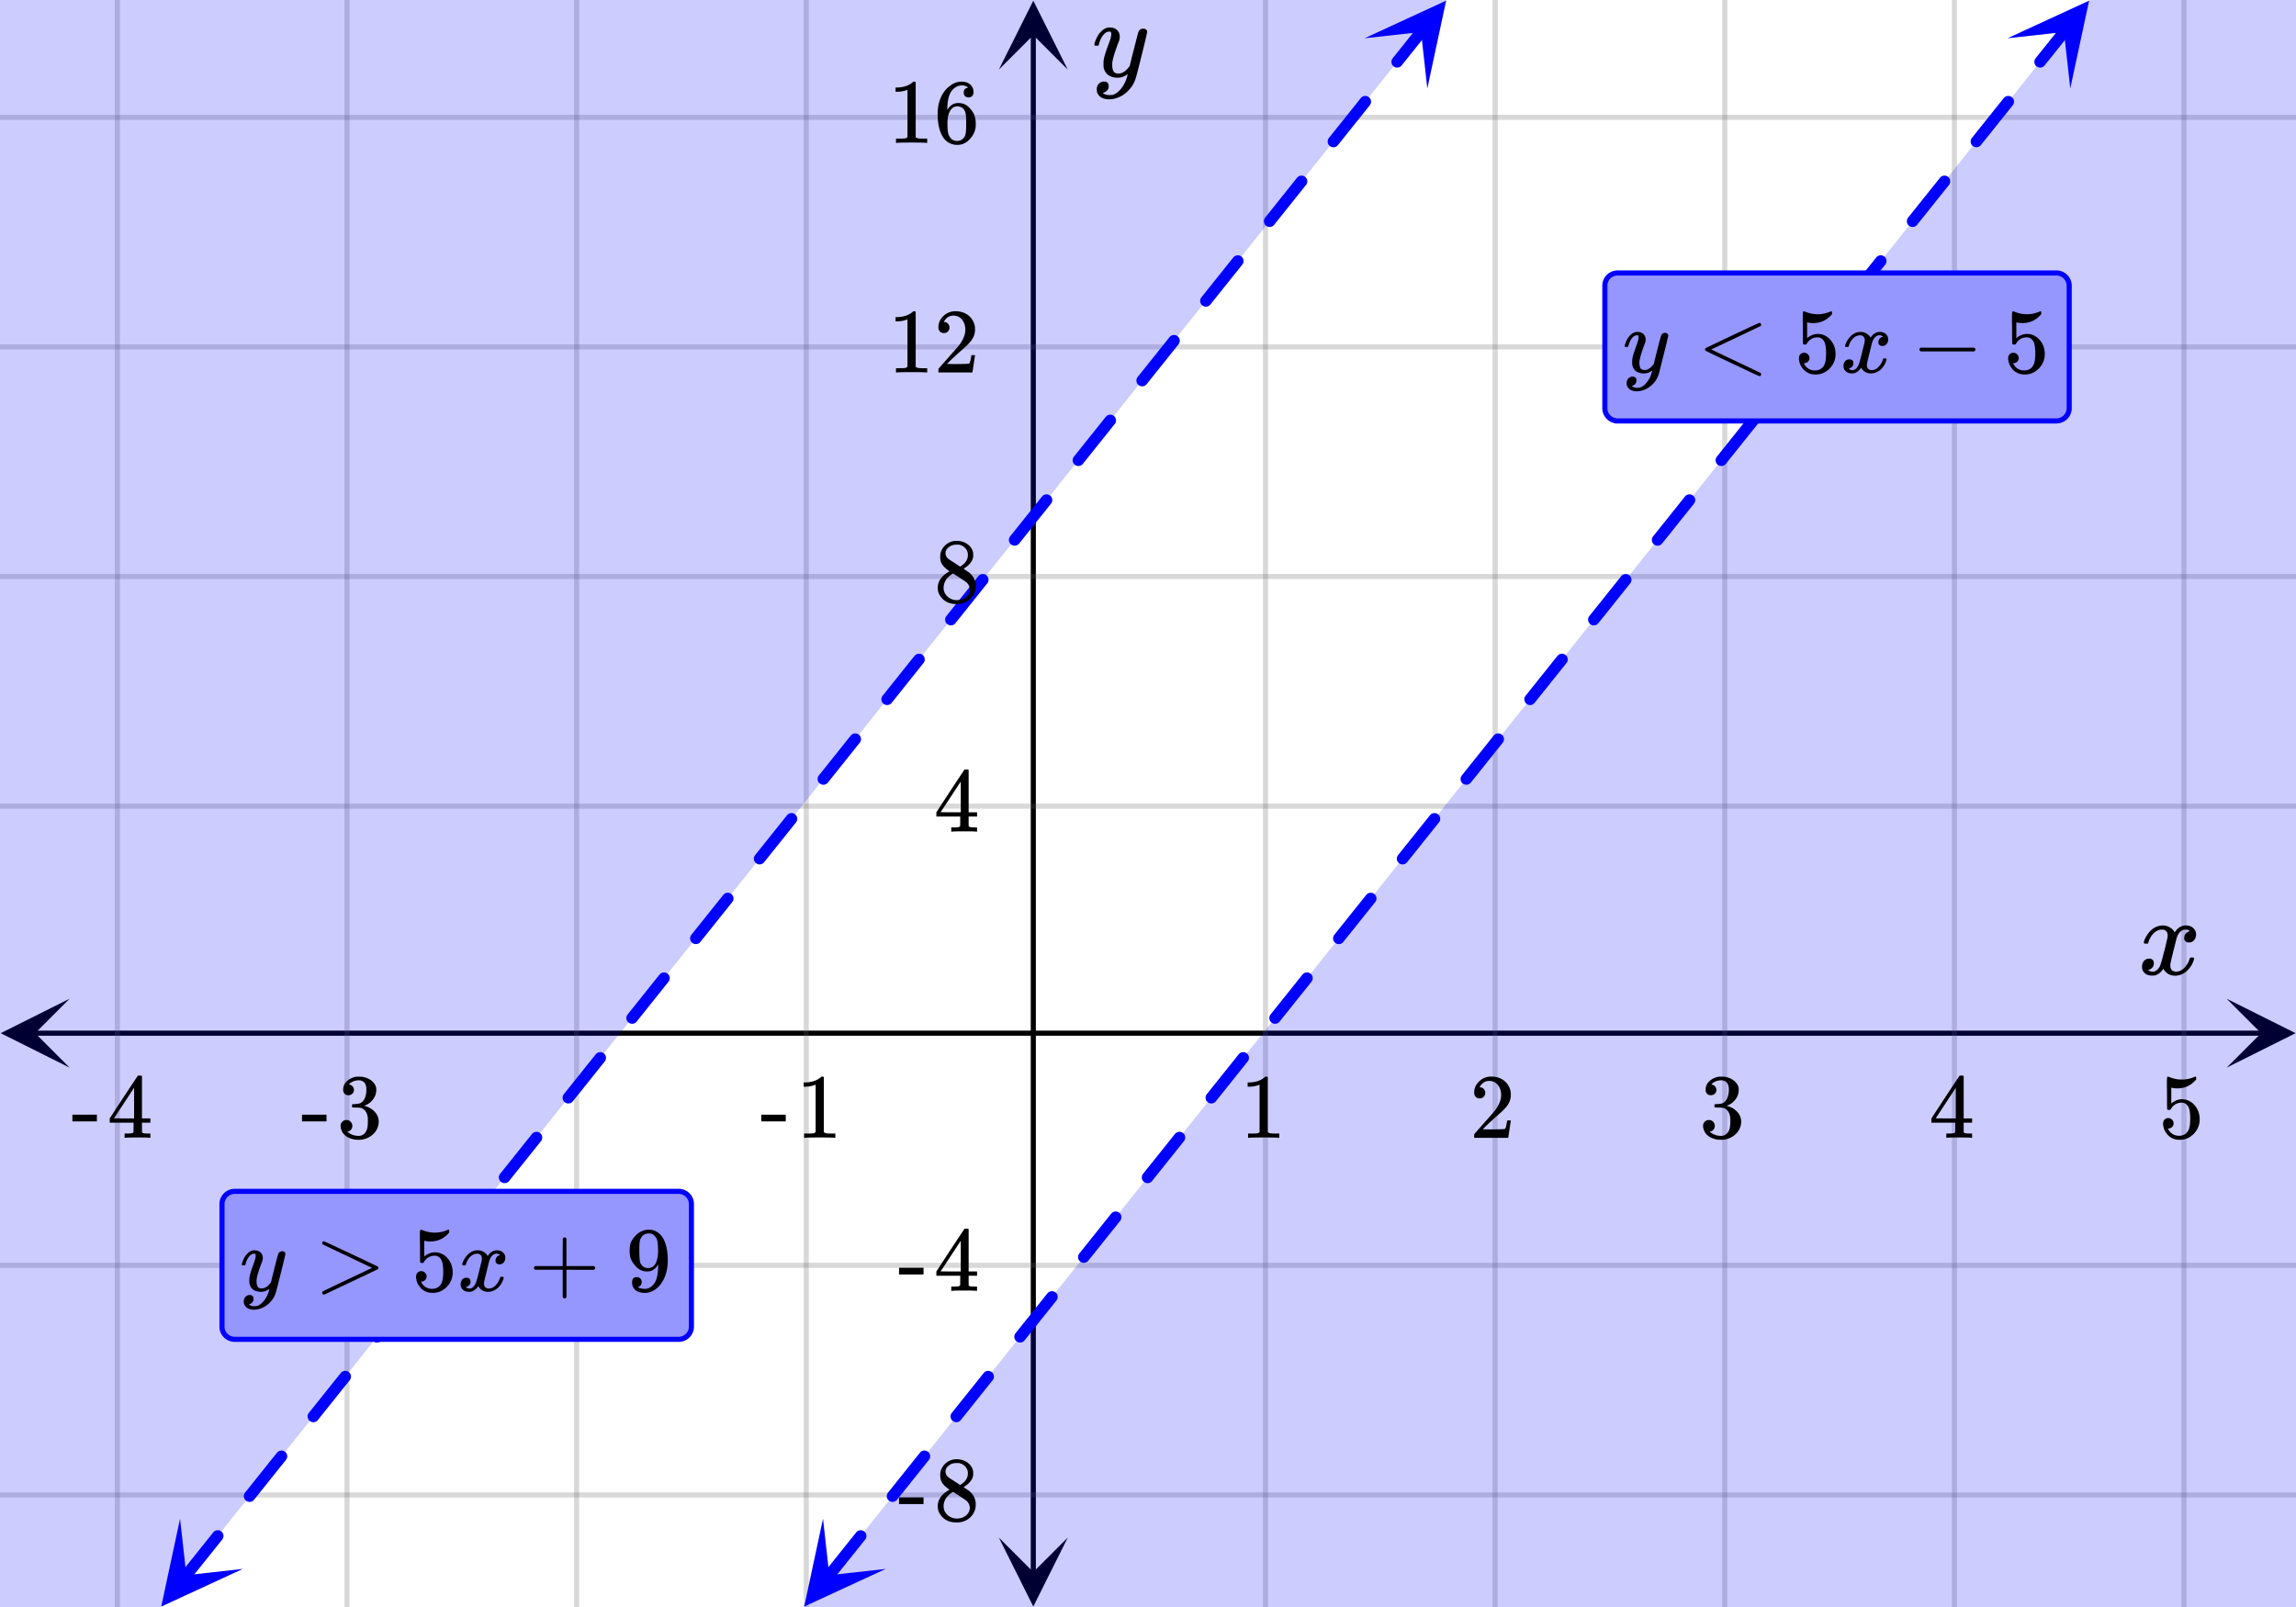 <svg xmlns="http://www.w3.org/2000/svg" xmlns:xlink="http://www.w3.org/1999/xlink" width="449.28" height="314.56" viewBox="0 0 336.96 235.92"><rect x="0" y="0" width="336.96" height="235.92" fill="#333333" stroke="none"/><defs><symbol overflow="visible" id="q"><path d="M.953-4.531c-.074-.063-.11-.125-.11-.188.04-.289.212-.664.516-1.125.508-.77 1.149-1.21 1.922-1.328.145-.02.258-.031.344-.031.375 0 .723.101 1.047.297.32.187.55.43.687.718a3.71 3.71 0 0 0 .266-.343c.406-.446.867-.672 1.39-.672.446 0 .805.133 1.079.39.281.25.422.56.422.922 0 .336-.102.618-.297.844a.916.916 0 0 1-.75.344c-.211 0-.383-.055-.516-.172a.636.636 0 0 1-.187-.469c0-.5.27-.843.812-1.031a.921.921 0 0 0-.172-.125c-.105-.063-.261-.094-.468-.094-.149 0-.25.012-.313.032-.418.18-.727.539-.922 1.078-.031.093-.187.703-.469 1.828-.28 1.125-.433 1.758-.453 1.89a2.74 2.74 0 0 0-.047.5c0 .262.07.47.22.625.155.149.359.22.609.22.457 0 .867-.192 1.234-.579.375-.383.625-.813.75-1.281.039-.114.078-.176.11-.188.03-.02.113-.031.25-.031.206 0 .312.047.312.14 0 .012-.012.07-.031.172-.188.68-.57 1.266-1.141 1.766-.512.399-1.047.594-1.61.594-.761 0-1.34-.336-1.734-1.016-.312.492-.715.813-1.203.969-.105.02-.246.031-.422.031C1.441.156.992-.062.734-.5a1.316 1.316 0 0 1-.156-.656c0-.32.094-.598.281-.828a.95.95 0 0 1 .75-.344c.47 0 .704.23.704.687 0 .399-.188.688-.563.875l-.094.047-.078.031a.123.123 0 0 1-.047.016l-.047.016c0 .031.082.086.25.156.125.055.266.078.422.078.383 0 .723-.242 1.016-.734.113-.196.32-.907.625-2.125.07-.25.144-.524.219-.828.07-.301.125-.536.156-.704.039-.164.066-.265.078-.296.063-.29.094-.5.094-.625 0-.27-.074-.477-.219-.625-.137-.157-.328-.235-.578-.235-.492 0-.918.188-1.281.563a3.171 3.171 0 0 0-.75 1.297c-.024.105-.047.168-.079.187-.023.012-.109.016-.265.016zm0 0"/></symbol><symbol overflow="visible" id="x"><path d="M7.531-7.031c.157 0 .285.043.39.125a.41.41 0 0 1 .173.343c0 .137-.266 1.278-.797 3.422-.531 2.137-.84 3.305-.922 3.516a4.073 4.073 0 0 1-.844 1.469 4.38 4.38 0 0 1-1.343 1.078c-.586.281-1.133.422-1.641.422-.824 0-1.387-.262-1.688-.781-.105-.157-.156-.376-.156-.657 0-.367.102-.652.313-.86.226-.21.468-.312.718-.312.477 0 .72.227.72.688 0 .394-.196.687-.579.875-.023.008-.047.02-.078.031-.031.02-.059.035-.078.047-.024.008-.043.016-.063.016l-.047.03c.032.063.145.13.344.204.176.063.352.094.531.094h.125c.188 0 .329-.012.422-.031.414-.118.805-.391 1.172-.829.375-.437.66-.96.86-1.562.113-.363.171-.578.171-.64 0-.009-.011-.005-.03.015a.546.546 0 0 0-.095.062c-.406.29-.855.438-1.343.438-.555 0-1.012-.133-1.375-.39-.356-.259-.586-.634-.688-1.126a4.332 4.332 0 0 1-.016-.5c0-.258.008-.46.032-.61.07-.456.32-1.253.75-2.39.238-.644.36-1.093.36-1.343A.756.756 0 0 0 2.78-6.5c-.031-.063-.094-.094-.187-.094h-.078c-.25 0-.493.117-.72.344-.355.355-.62.875-.796 1.563 0 .011-.008.03-.016.062a.22.22 0 0 1-.03.063l-.032.015C.91-4.535.89-4.53.859-4.53H.437c-.062-.063-.093-.11-.093-.14 0-.04.015-.118.047-.235.226-.758.57-1.352 1.03-1.782.364-.343.75-.515 1.157-.515.457 0 .82.125 1.094.375.27.25.406.594.406 1.031-.023.211-.039.324-.047.344 0 .074-.086.308-.25.703-.449 1.21-.715 2.094-.797 2.656a3.234 3.234 0 0 0-.015.375c0 .418.062.735.187.953.133.22.375.329.719.329.25 0 .484-.063.703-.188.227-.133.399-.266.516-.39.113-.126.258-.298.437-.516 0-.008.024-.117.078-.328.051-.22.13-.536.235-.954.101-.425.207-.832.312-1.218.407-1.625.63-2.477.672-2.563a.735.735 0 0 1 .703-.437zm0 0"/></symbol><symbol overflow="visible" id="r"><path d="M5.61 0c-.157-.031-.872-.047-2.141-.047C2.207-.047 1.5-.03 1.344 0h-.157v-.625h.344c.52 0 .86-.008 1.016-.031.07-.008.18-.067.328-.172v-6.969c-.023 0-.059.016-.11.047a4.134 4.134 0 0 1-1.39.25h-.25v-.625h.25c.758-.02 1.39-.188 1.89-.5a2.46 2.46 0 0 0 .422-.313c.008-.03.063-.046.157-.046a.36.36 0 0 1 .234.078v8.078c.133.137.43.203.89.203h.798V0zm0 0"/></symbol><symbol overflow="visible" id="s"><path d="M1.484-5.781c-.25 0-.449-.078-.593-.235a.872.872 0 0 1-.22-.609c0-.645.243-1.195.735-1.656a2.46 2.46 0 0 1 1.766-.703c.77 0 1.41.21 1.922.625.508.418.82.964.937 1.64.008.168.016.32.016.453 0 .524-.156 1.012-.469 1.47-.25.374-.758.89-1.516 1.546-.324.281-.777.695-1.359 1.234l-.781.766 1.016.016c1.414 0 2.164-.024 2.25-.079.039-.007.085-.101.14-.28.031-.095.094-.4.188-.923v-.03h.53v.03l-.374 2.47V0h-5v-.25c0-.188.008-.29.031-.313.008-.007.383-.437 1.125-1.28.977-1.095 1.61-1.813 1.89-2.157.602-.82.907-1.57.907-2.25 0-.594-.156-1.086-.469-1.484-.312-.407-.746-.61-1.297-.61-.523 0-.945.235-1.265.703-.024.032-.047.079-.078.141a.274.274 0 0 0-.047.078c0 .012.02.016.062.016a.68.68 0 0 1 .547.25.801.801 0 0 1 .219.562c0 .23-.078.422-.235.578a.76.76 0 0 1-.578.235zm0 0"/></symbol><symbol overflow="visible" id="t"><path d="M1.719-6.25c-.25 0-.446-.07-.578-.219a.863.863 0 0 1-.204-.593c0-.508.196-.938.594-1.282a2.566 2.566 0 0 1 1.407-.625h.203c.312 0 .507.008.593.016.301.043.602.137.907.281.593.305.968.727 1.125 1.266.02.093.03.218.03.375 0 .523-.167.996-.5 1.422-.323.418-.73.714-1.218.89-.055.024-.055.04 0 .047.008 0 .05.012.125.031.55.157 1.016.446 1.39.86.376.418.563.89.563 1.422 0 .367-.086.718-.25 1.062-.218.461-.574.84-1.062 1.14-.492.302-1.04.454-1.64.454-.595 0-1.122-.125-1.579-.375-.46-.25-.766-.586-.922-1.016a1.45 1.45 0 0 1-.14-.656c0-.25.082-.453.25-.61a.831.831 0 0 1 .609-.25c.25 0 .453.087.61.25.163.169.25.372.25.61 0 .21-.063.39-.188.547a.768.768 0 0 1-.469.281l-.094.031c.489.407 1.047.61 1.672.61.5 0 .875-.239 1.125-.719.156-.29.234-.742.234-1.36v-.265c0-.852-.292-1.426-.875-1.719-.124-.05-.398-.082-.812-.093l-.563-.016-.046-.031c-.024-.02-.032-.086-.032-.204 0-.113.008-.18.032-.203.03-.03.054-.046.078-.046.25 0 .508-.02.781-.063.395-.05.695-.27.906-.656.207-.395.313-.867.313-1.422 0-.582-.157-.973-.469-1.172a1.131 1.131 0 0 0-.64-.188c-.45 0-.844.122-1.188.36l-.125.094a.671.671 0 0 0-.094.109l-.047.047a.88.88 0 0 0 .094.031c.176.024.328.11.453.266.125.148.188.32.188.515a.715.715 0 0 1-.235.547.76.76 0 0 1-.562.219zm0 0"/></symbol><symbol overflow="visible" id="u"><path d="M6.234 0c-.125-.031-.71-.047-1.75-.047-1.074 0-1.671.016-1.796.047h-.126v-.625h.422c.383-.008.618-.031.704-.063a.286.286 0 0 0 .171-.14c.008-.008.016-.25.016-.719v-.672h-3.5v-.625l2.031-3.11A431.58 431.58 0 0 1 4.5-9.108c.02-.008.113-.016.281-.016h.25l.078.078v6.203h1.235v.625H5.109V-.89a.25.25 0 0 0 .079.157c.07.062.328.101.765.109h.39V0zm-2.28-2.844v-4.5L1-2.859l1.469.015zm0 0"/></symbol><symbol overflow="visible" id="v"><path d="M1.438-2.89a.72.72 0 0 1 .546.234.72.72 0 0 1 .235.547c0 .21-.078.386-.235.53a.73.73 0 0 1-.515.22h-.094l.047.062c.133.293.336.531.61.719.28.187.609.281.984.281.644 0 1.101-.27 1.375-.812.175-.332.265-.907.265-1.72 0-.925-.125-1.55-.375-1.874-.23-.3-.515-.453-.86-.453-.698 0-1.23.308-1.593.922a.312.312 0 0 1-.094.125.761.761 0 0 1-.203.015c-.148 0-.23-.031-.25-.093-.023-.032-.031-.817-.031-2.36 0-.258-.008-.57-.016-.937v-.72c0-.5.032-.75.094-.75a.047.047 0 0 1 .047-.03l.25.078a4.646 4.646 0 0 0 3.625-.016.402.402 0 0 1 .172-.062c.07 0 .11.086.11.25v.171C4.8-7.686 3.878-7.25 2.765-7.25c-.282 0-.532-.023-.75-.078l-.141-.031v2.312c.508-.406 1.035-.61 1.578-.61.164 0 .348.024.547.063.602.157 1.094.5 1.469 1.032.383.523.578 1.14.578 1.859 0 .812-.29 1.515-.86 2.11-.562.593-1.261.89-2.093.89C2.52.297 2.035.14 1.64-.172a1.618 1.618 0 0 1-.438-.453C.93-.945.758-1.348.687-1.828c0-.02-.007-.055-.015-.11v-.14c0-.25.07-.445.219-.594a.745.745 0 0 1 .546-.219zm0 0"/></symbol><symbol overflow="visible" id="w"><path d="M.14-2.406v-.985h3.594v.985zm0 0"/></symbol><symbol overflow="visible" id="y"><path d="M2.313-4.516c-.438-.289-.778-.593-1.016-.906-.242-.312-.36-.723-.36-1.234 0-.383.07-.707.22-.969.195-.406.488-.734.874-.984.383-.25.82-.375 1.313-.375.613 0 1.144.164 1.594.484.445.324.722.734.828 1.234.007.055.015.164.015.329 0 .199-.008.328-.015.39-.137.594-.547 1.11-1.235 1.547l-.156.11c.5.343.758.523.781.53.664.544 1 1.215 1 2.016 0 .73-.265 1.356-.797 1.875-.53.508-1.199.766-2 .766C2.254.297 1.441-.11.922-.922c-.23-.32-.344-.71-.344-1.172 0-.976.578-1.785 1.735-2.422zM5-6.922c0-.383-.125-.71-.375-.984a1.69 1.69 0 0 0-.922-.516h-.437c-.48 0-.883.164-1.204.485-.23.21-.343.453-.343.734 0 .387.164.695.5.922.039.043.328.23.86.562l.78.516c.008-.008.067-.047.172-.11a2.95 2.95 0 0 0 .25-.187C4.758-5.883 5-6.36 5-6.922zM1.437-2.109c0 .523.192.96.579 1.312a2.01 2.01 0 0 0 1.359.516c.363 0 .695-.07 1-.219.3-.156.531-.36.688-.61.144-.226.218-.472.218-.734 0-.383-.156-.726-.468-1.031-.075-.07-.45-.328-1.125-.766l-.407-.265C3.133-4 3.02-4.07 2.937-4.125l-.109-.063-.156.079c-.563.367-.938.812-1.125 1.343-.074.243-.11.461-.11.657zm0 0"/></symbol><symbol overflow="visible" id="z"><path d="M5.031-8.11c-.199-.195-.48-.304-.843-.328-.625 0-1.153.274-1.579.813-.418.586-.625 1.492-.625 2.719L2-4.86l.11-.172c.363-.54.859-.813 1.484-.813.414 0 .781.09 1.094.266a2.6 2.6 0 0 1 .64.547c.219.242.395.492.531.75.196.449.297.933.297 1.453v.234c0 .211-.027.403-.078.578-.105.532-.383 1.032-.828 1.5-.387.407-.82.66-1.297.766a2.688 2.688 0 0 1-.547.047c-.168 0-.32-.016-.453-.047-.668-.125-1.2-.484-1.594-1.078C.83-1.66.563-2.79.563-4.218c0-.97.171-1.817.515-2.548.344-.726.82-1.296 1.438-1.703a2.62 2.62 0 0 1 1.562-.515c.531 0 .953.14 1.266.421.32.282.484.665.484 1.141 0 .23-.07.414-.203.547-.125.137-.297.203-.516.203-.218 0-.398-.062-.53-.187-.126-.125-.188-.301-.188-.532 0-.406.21-.644.64-.718zm-.593 3.235a1.18 1.18 0 0 0-.97-.484c-.335 0-.605.105-.812.312C2.22-4.597 2-3.883 2-2.907c0 .794.05 1.345.156 1.657.094.273.242.5.453.688.22.187.477.28.782.28.457 0 .804-.171 1.046-.515.133-.187.22-.41.25-.672.04-.258.063-.64.063-1.14v-.422c0-.508-.023-.895-.063-1.156a1.566 1.566 0 0 0-.25-.688zm0 0"/></symbol><symbol overflow="visible" id="B"><path d="M9.36.25a.358.358 0 0 1-.063.188c-.043.07-.094.109-.156.109-.063 0-.758-.313-2.079-.938L3.156-2.234 1.22-3.172c-.063-.039-.094-.11-.094-.203 0-.094.035-.164.11-.219C6.378-6.05 9.014-7.28 9.14-7.28c.062 0 .113.039.156.11.039.062.062.12.062.171a.233.233 0 0 1-.093.188C6.703-5.582 4.289-4.438 2.03-3.376L9.266.063c.062.05.093.113.093.187zm0 0"/></symbol><symbol overflow="visible" id="D"><path d="M1.328-3.094c-.137-.07-.203-.164-.203-.281 0-.113.066-.203.203-.266h7.828c.133.075.203.168.203.282 0 .105-.07.195-.203.265zm0 0"/></symbol><symbol overflow="visible" id="E"><path d="M1.156-6.86a.31.31 0 0 1-.031-.156c0-.062.02-.117.063-.171.039-.063.085-.094.14-.094.063 0 .754.312 2.078.937 1.32.617 2.63 1.23 3.922 1.844l1.938.922a.273.273 0 0 1 .093.219c0 .086-.03.148-.093.187-.024.024-1.336.649-3.938 1.875L1.438.547h-.079C1.203.523 1.125.43 1.125.266a.33.33 0 0 1 .031-.141c.04-.055 1.352-.688 3.938-1.906l3.343-1.594a297 297 0 0 1-3.343-1.594c-2.586-1.218-3.899-1.847-3.938-1.89zm0 0"/></symbol><symbol overflow="visible" id="F"><path d="M.938-3.094C.813-3.164.75-3.258.75-3.375c0-.113.063-.203.188-.266h4.03v-2.015l.016-2.032c.094-.113.18-.171.266-.171.113 0 .203.07.266.203v4.015H9.53c.133.075.203.168.203.282 0 .105-.07.195-.203.265H5.516V.922c-.063.125-.157.187-.282.187-.117 0-.203-.062-.265-.187v-4.016zm0 0"/></symbol><symbol overflow="visible" id="G"><path d="M2.328-1.297a.76.76 0 0 1-.14.469.597.597 0 0 1-.36.234l-.062.016c0 .012.03.039.093.078a.289.289 0 0 0 .157.063c.195.093.453.14.765.14.164 0 .281-.008.344-.031.438-.102.8-.379 1.094-.828.351-.508.531-1.383.531-2.625v-.094l-.078.11c-.367.617-.883.921-1.547.921-.719 0-1.328-.312-1.828-.937a3.351 3.351 0 0 1-.563-.938c-.117-.3-.171-.687-.171-1.156 0-.52.066-.945.203-1.281.144-.332.39-.672.734-1.016a2.658 2.658 0 0 1 1.672-.797l.031-.015h.078c.008 0 .035.007.078.015h.11c.187 0 .316.012.39.031.727.157 1.297.622 1.704 1.391.394.781.593 1.797.593 3.047 0 1.262-.273 2.324-.812 3.188a3.582 3.582 0 0 1-1.14 1.187c-.45.281-.915.422-1.391.422-.575 0-1.032-.133-1.376-.39C1.095-.364.922-.75.922-1.25c0-.508.234-.766.703-.766.207 0 .375.07.5.204a.676.676 0 0 1 .203.515zm1.36-7.11a4.146 4.146 0 0 0-.376-.015c-.335 0-.624.121-.874.36a1.5 1.5 0 0 0-.376.718c-.054.274-.078.735-.078 1.39 0 .618.02 1.106.063 1.47.039.336.172.609.39.828.227.21.516.312.86.312h.047c.488-.039.844-.289 1.062-.75.219-.468.328-1.035.328-1.703 0-.695-.039-1.203-.109-1.516A1.36 1.36 0 0 0 4.297-8a1.248 1.248 0 0 0-.61-.406zm0 0"/></symbol><symbol overflow="visible" id="A"><path d="M6.234-5.813c.125 0 .227.04.313.11.094.062.14.152.14.266 0 .117-.226 1.058-.671 2.828C5.578-.836 5.328.133 5.266.312a3.459 3.459 0 0 1-.688 1.22 3.641 3.641 0 0 1-1.11.874c-.491.239-.945.36-1.359.36-.687 0-1.152-.22-1.39-.657-.094-.125-.14-.304-.14-.53 0-.306.085-.544.265-.72.187-.168.379-.25.578-.25.394 0 .594.188.594.563 0 .332-.157.578-.47.734a.298.298 0 0 1-.062.032.295.295 0 0 0-.078.03c-.011.009-.023.016-.031.016L1.328 2c.031.05.129.11.297.172.133.05.273.078.422.078h.11c.155 0 .273-.012.359-.031.332-.094.648-.324.953-.688A3.69 3.69 0 0 0 4.188.25c.093-.3.14-.477.14-.531 0-.008-.012-.004-.031.015a.358.358 0 0 1-.078.047c-.336.239-.703.36-1.11.36-.46 0-.84-.106-1.14-.313-.293-.219-.48-.531-.563-.937a2.932 2.932 0 0 1-.015-.407c0-.218.007-.382.03-.5.063-.394.266-1.054.61-1.984.196-.531.297-.898.297-1.11a.838.838 0 0 0-.031-.265c-.024-.05-.074-.078-.156-.078h-.063c-.21 0-.406.094-.594.281-.293.293-.511.727-.656 1.297 0 .012-.008.027-.015.047a.188.188 0 0 1-.032.047l-.015.015c-.012.012-.028.016-.047.016h-.36C.305-3.8.281-3.836.281-3.86a.97.97 0 0 1 .047-.203c.188-.625.469-1.113.844-1.468.3-.282.617-.422.953-.422.383 0 .688.105.906.312.227.2.344.485.344.86-.023.168-.04.261-.047.281 0 .055-.07.246-.203.578-.367 1-.586 1.735-.656 2.203a1.857 1.857 0 0 0-.016.297c0 .344.05.61.156.797.114.18.313.266.594.266.207 0 .406-.051.594-.157a1.84 1.84 0 0 0 .422-.328c.093-.101.21-.242.36-.422a32.833 32.833 0 0 1 .25-1.063c.093-.35.175-.687.25-1 .343-1.35.534-2.062.577-2.124a.592.592 0 0 1 .578-.36zm0 0"/></symbol><symbol overflow="visible" id="C"><path d="M.781-3.75C.727-3.8.703-3.848.703-3.89c.031-.25.172-.563.422-.938.414-.633.941-1.004 1.578-1.11.133-.007.235-.015.297-.015.313 0 .598.086.86.25.269.156.46.355.578.594.113-.157.187-.25.218-.282.332-.375.711-.562 1.14-.562.364 0 .661.105.891.312.227.211.344.465.344.766 0 .281-.078.516-.234.703a.776.776 0 0 1-.625.281.64.64 0 0 1-.422-.14.521.521 0 0 1-.156-.39c0-.415.222-.696.672-.845a.58.58 0 0 0-.141-.093.705.705 0 0 0-.39-.094.91.91 0 0 0-.266.031c-.336.149-.586.445-.75.89-.032.075-.164.579-.39 1.516-.231.93-.356 1.45-.376 1.563a1.827 1.827 0 0 0-.047.406c0 .211.063.383.188.516.125.125.289.187.5.187.383 0 .726-.16 1.031-.484.3-.32.508-.676.625-1.063.02-.082.04-.129.063-.14.03-.02.109-.031.234-.031.164 0 .25.039.25.109 0 .012-.012.058-.031.14-.149.563-.461 1.055-.938 1.47-.43.323-.875.484-1.344.484-.625 0-1.101-.282-1.421-.844-.262.406-.594.68-1 .812-.086.02-.2.032-.344.032-.524 0-.89-.188-1.11-.563a.953.953 0 0 1-.14-.531c0-.27.078-.5.234-.688a.798.798 0 0 1 .625-.28c.395 0 .594.187.594.562 0 .336-.164.574-.484.718a.359.359 0 0 1-.063.047l-.078.031c-.012.012-.024.016-.031.016h-.032c0 .031.063.074.188.125a.817.817 0 0 0 .36.078c.32 0 .597-.203.827-.61.102-.163.282-.75.532-1.75.05-.206.109-.437.171-.687.063-.257.11-.457.141-.593.031-.133.05-.211.063-.235a2.86 2.86 0 0 0 .078-.531.678.678 0 0 0-.188-.5.613.613 0 0 0-.484-.203c-.406 0-.762.156-1.063.469a2.562 2.562 0 0 0-.609 1.078c-.012.074-.031.12-.063.14a.752.752 0 0 1-.218.016zm0 0"/></symbol><clipPath id="a"><path d="M0 0h336.96v235.898H0zm0 0"/></clipPath><clipPath id="b"><path d="M.102 146.594H11V157H.102zm0 0"/></clipPath><clipPath id="c"><path d="M326.79 146.594h10.17V157h-10.17zm0 0"/></clipPath><clipPath id="d"><path d="M16 0h305v235.898H16zm0 0"/></clipPath><clipPath id="e"><path d="M146.594 225H157v10.8h-10.406zm0 0"/></clipPath><clipPath id="f"><path d="M146.594 0H157v10.21h-10.406zm0 0"/></clipPath><clipPath id="g"><path d="M0 16h336.96v204H0zm0 0"/></clipPath><clipPath id="h"><path d="M118 222h12v13.898h-12zm0 0"/></clipPath><clipPath id="i"><path d="M113.418 232.125l16.578-20.723 20.723 16.578-16.578 20.723zm0 0"/></clipPath><clipPath id="j"><path d="M294 0h13v13h-13zm0 0"/></clipPath><clipPath id="k"><path d="M294.621 5.617l16.582-20.722 20.723 16.578-16.578 20.722zm0 0"/></clipPath><clipPath id="l"><path d="M23 222h13v13.898H23zm0 0"/></clipPath><clipPath id="m"><path d="M19.059 232.125l16.578-20.723 20.722 16.578-16.578 20.723zm0 0"/></clipPath><clipPath id="n"><path d="M200 0h13v13h-13zm0 0"/></clipPath><clipPath id="o"><path d="M200.262 5.617l16.578-20.722 20.726 16.578-16.582 20.722zm0 0"/></clipPath><clipPath id="p"><path d="M0 0h336.96v235.898H0zm0 0"/></clipPath></defs><g clip-path="url(#a)" fill="#fff"><path d="M0 0h337v235.898H0zm0 0"/><path d="M0 0h337v235.898H0zm0 0"/></g><path d="M5.055 151.648h326.89" fill="none" stroke="#000" stroke-width=".749"/><g clip-path="url(#b)"><path d="M10.21 146.594L.103 151.648l10.109 5.055-5.055-5.055zm0 0"/></g><g clip-path="url(#c)"><path d="M326.79 146.594l10.108 5.054-10.109 5.055 5.055-5.055zm0 0"/></g><g clip-path="url(#d)"><path d="M185.723 0v235.898M219.426 0v235.898M253.125 0v235.898M286.825 0v235.898M320.522 0v235.898M118.324 0v235.898M84.625 0v235.898M50.925 0v235.898M17.224 0v235.898" fill="none" stroke-linecap="round" stroke-linejoin="round" stroke="#666" stroke-opacity=".251" stroke-width=".749"/></g><path d="M151.648 230.844V5.054" fill="none" stroke="#000" stroke-width=".749"/><g clip-path="url(#e)"><path d="M146.594 225.688l5.054 10.113 5.055-10.113-5.055 5.054zm0 0"/></g><g clip-path="url(#f)"><path d="M146.594 10.21L151.648.103l5.055 10.109-5.055-5.055zm0 0"/></g><g clip-path="url(#g)"><path d="M0 118.324h337M0 84.625h337M0 50.925h337M0 17.224h337M0 185.723h337M0 219.426h337" fill="none" stroke-linecap="round" stroke-linejoin="round" stroke="#666" stroke-opacity=".251" stroke-width=".749"/></g><path d="M120.977 230.77l1.218-1.524 1.215-1.52 1.219-1.523 1.027-1.281a.807.807 0 0 1 .563-.313.816.816 0 0 1 .62.18c.18.145.286.332.31.566a.787.787 0 0 1-.18.618l-1.024 1.285-1.218 1.52-1.22 1.523-1.214 1.52a.816.816 0 0 1-.566.312.818.818 0 0 1-.618-.18.816.816 0 0 1-.312-.566.802.802 0 0 1 .18-.617zm9.355-11.696l.383-.476 1.215-1.524 1.218-1.52 1.215-1.523.649-.804a.807.807 0 0 1 .562-.313.811.811 0 0 1 .621.18c.18.144.285.332.313.566a.818.818 0 0 1-.18.617l-.648.809-1.215 1.52-1.219 1.523-1.219 1.52-.379.476a.808.808 0 0 1-.566.313.818.818 0 0 1-.617-.18.816.816 0 0 1-.313-.567.818.818 0 0 1 .18-.617zm9.356-11.695l.761-.953 1.219-1.52 1.215-1.523 1.219-1.52.265-.332a.802.802 0 0 1 .567-.312.802.802 0 0 1 .617.18.807.807 0 0 1 .312.562.827.827 0 0 1-.18.621l-1.484 1.856-1.215 1.519-1.218 1.523-.762.95a.807.807 0 0 1-.563.312.832.832 0 0 1-.62-.18.819.819 0 0 1-.31-.566.8.8 0 0 1 .177-.617zm9.359-11.7l1.14-1.425 1.22-1.52 1.214-1.523 1.102-1.379a.819.819 0 0 1 .566-.309.816.816 0 0 1 .621.18c.18.145.285.332.309.563a.811.811 0 0 1-.18.62l-1.101 1.38-1.22 1.52-1.214 1.523-1.14 1.425a.839.839 0 0 1-.567.313.832.832 0 0 1-.621-.18.819.819 0 0 1-.309-.566.816.816 0 0 1 .18-.621zm9.355-11.695l.305-.379 1.219-1.523 1.215-1.52 1.218-1.523.723-.902a.803.803 0 0 1 .563-.309.8.8 0 0 1 .62.18c.18.144.286.332.31.562a.8.8 0 0 1-.18.621l-.72.903-1.218 1.52-1.219 1.523-1.215 1.52-.304.382a.811.811 0 0 1-.567.309.8.8 0 0 1-.617-.176.824.824 0 0 1-.312-.567.816.816 0 0 1 .18-.62zm9.356-11.695l.687-.855 1.215-1.52 1.219-1.523 1.215-1.52.344-.43a.803.803 0 0 1 .566-.308.787.787 0 0 1 .617.18.807.807 0 0 1 .313.562.832.832 0 0 1-.18.621l-.344.426-1.215 1.523-1.218 1.52-1.215 1.52-.688.859a.803.803 0 0 1-.562.308.792.792 0 0 1-.621-.18.807.807 0 0 1-.313-.562.832.832 0 0 1 .18-.62zm9.36-11.695l1.062-1.332 1.218-1.52 1.22-1.523 1.175-1.473a.83.83 0 0 1 .566-.312.818.818 0 0 1 .618.18.824.824 0 0 1 .312.566.816.816 0 0 1-.18.62l-1.18 1.473-1.214 1.52-1.219 1.523-1.066 1.332a.803.803 0 0 1-.563.309.8.8 0 0 1-.62-.18.803.803 0 0 1-.31-.562.8.8 0 0 1 .18-.621zm9.355-11.696l.226-.285 1.219-1.523 1.219-1.52 1.215-1.523.796-.996a.839.839 0 0 1 .567-.313.832.832 0 0 1 .62.18c.18.148.286.336.31.566a.8.8 0 0 1-.18.621l-.797.997-1.219 1.52-1.215 1.523-1.218 1.52-.227.288a.819.819 0 0 1-.566.309.802.802 0 0 1-.618-.18.794.794 0 0 1-.312-.562.811.811 0 0 1 .18-.622zm9.355-11.695l1.828-2.285 1.215-1.52 1.219-1.52.418-.523a.807.807 0 0 1 .562-.312.827.827 0 0 1 .621.18.83.83 0 0 1 .313.566.818.818 0 0 1-.18.617l-.418.524-1.219 1.52-1.214 1.523-1.22 1.52-.608.76a.794.794 0 0 1-.567.313.802.802 0 0 1-.617-.18.807.807 0 0 1-.313-.562.822.822 0 0 1 .18-.62zm9.356-11.695l.992-1.238 1.215-1.52 1.218-1.523 1.22-1.52.034-.047a.808.808 0 0 1 .567-.312.818.818 0 0 1 .617.18.816.816 0 0 1 .312.566.818.818 0 0 1-.18.617l-.038.047-1.215 1.523-1.219 1.52-1.215 1.523-.992 1.235a.807.807 0 0 1-.563.312.811.811 0 0 1-.62-.18.822.822 0 0 1-.313-.566.818.818 0 0 1 .18-.617zm9.359-11.695l.152-.192 1.215-1.523 1.219-1.52 1.219-1.523.87-1.09a.824.824 0 0 1 .567-.313.818.818 0 0 1 .617.18c.184.145.29.332.313.566a.802.802 0 0 1-.18.618l-.875 1.093-1.215 1.52-1.218 1.523-1.215 1.52-.153.191a.824.824 0 0 1-.566.313.832.832 0 0 1-.621-.18.803.803 0 0 1-.309-.566.787.787 0 0 1 .18-.618zm9.355-11.696l.536-.668 1.214-1.523 1.22-1.52 1.214-1.523.496-.613a.807.807 0 0 1 .563-.313.816.816 0 0 1 .62.18c.18.144.286.332.31.566a.787.787 0 0 1-.18.617l-.493.618-1.214 1.519-1.22 1.523-1.218 1.52-.531.668a.816.816 0 0 1-.567.312.818.818 0 0 1-.617-.18.816.816 0 0 1-.312-.566.802.802 0 0 1 .18-.617zm9.356-11.695l.914-1.145 1.219-1.52 1.215-1.523 1.218-1.52.114-.14a.794.794 0 0 1 .562-.312.807.807 0 0 1 .621.18.807.807 0 0 1 .313.562.822.822 0 0 1-.18.621l-.113.14-1.219 1.524-1.215 1.52-1.219 1.523-.914 1.14a.808.808 0 0 1-.566.313.818.818 0 0 1-.617-.18.816.816 0 0 1-.313-.566.818.818 0 0 1 .18-.617zm9.36-11.7l.073-.093 1.22-1.524 1.218-1.52 1.215-1.522.95-1.188a.811.811 0 0 1 .565-.309.802.802 0 0 1 .618.18.807.807 0 0 1 .312.563.811.811 0 0 1-.18.62l-.949 1.188-1.219 1.52-1.214 1.523-1.22 1.52-.077.097a.822.822 0 0 1-.563.313.832.832 0 0 1-.62-.18.819.819 0 0 1-.31-.566.8.8 0 0 1 .18-.621zm9.355-11.695l.457-.57 1.219-1.523 1.214-1.52 1.22-1.523.566-.711a.819.819 0 0 1 .566-.309.8.8 0 0 1 .621.18c.18.144.285.332.309.562a.816.816 0 0 1-.18.621l-.566.711-1.22 1.52-1.218 1.523-1.215 1.52-.457.574a.819.819 0 0 1-.566.309.813.813 0 0 1-.621-.176.819.819 0 0 1-.309-.567.816.816 0 0 1 .18-.62zm9.355-11.695l.84-1.047 1.215-1.52 1.219-1.523 1.214-1.52.192-.238a.803.803 0 0 1 .562-.308.796.796 0 0 1 .622.18c.18.144.285.331.308.562a.813.813 0 0 1-.176.621l-.191.234-1.215 1.524-1.219 1.52-1.215 1.523-.84 1.047a.803.803 0 0 1-.566.308.787.787 0 0 1-.617-.18.807.807 0 0 1-.312-.562.832.832 0 0 1 .18-.621zm9.36-11.695v-.004l1.214-1.52 1.22-1.52 1.218-1.523 1.023-1.28a.803.803 0 0 1 .567-.31.8.8 0 0 1 .617.176.824.824 0 0 1 .312.567.832.832 0 0 1-.18.62l-1.027 1.282-1.214 1.52-1.22 1.523-1.218 1.52v.003a.811.811 0 0 1-.566.309.802.802 0 0 1-.618-.18.808.808 0 0 1-.312-.566.805.805 0 0 1 .184-.617zm9.355-11.696l.379-.476 1.219-1.524 1.218-1.52 1.215-1.523.645-.804a.83.83 0 0 1 .566-.313.818.818 0 0 1 .617.18.824.824 0 0 1 .313.566.816.816 0 0 1-.18.621l-.644.805-1.219 1.52-1.215 1.523-1.219 1.52-.382.48a.803.803 0 0 1-.563.309.816.816 0 0 1-.621-.18.803.803 0 0 1-.309-.563.796.796 0 0 1 .18-.62zm9.356-11.695l.761-.953 1.219-1.52 1.215-1.523 1.219-1.52.265-.332a.807.807 0 0 1 .563-.312.832.832 0 0 1 .62.18c.18.144.286.336.31.566a.787.787 0 0 1-.18.617l-.262.332-1.219 1.524-1.215 1.52-1.218 1.519-.762.953a.802.802 0 0 1-.566.312.802.802 0 0 1-.618-.18.807.807 0 0 1-.312-.562.811.811 0 0 1 .18-.62zm9.355-11.695l1.145-1.43 1.214-1.52 1.22-1.523a.803.803 0 0 1 .566-.308.787.787 0 0 1 .617.18.807.807 0 0 1 .312.562.832.832 0 0 1-.18.62l-1.218 1.52-1.215 1.524-1.145 1.426a.808.808 0 0 1-.566.312.802.802 0 0 1-.617-.18.808.808 0 0 1-.313-.566.818.818 0 0 1 .18-.617zm0 0" fill="#00f"/><g clip-path="url(#h)"><g clip-path="url(#i)"><path d="M120.785 222.914l-2.762 12.895 11.973-5.528-8.289.922zm0 0" fill="#00f"/></g></g><g clip-path="url(#j)"><g clip-path="url(#k)"><path d="M294.621 5.617L306.598.094l-2.766 12.894-.918-8.289zm0 0" fill="#00f"/></g></g><path d="M26.617 230.77l1.215-1.524 1.219-1.52 1.219-1.523 1.023-1.281a.824.824 0 0 1 .566-.313.816.816 0 0 1 .621.18c.18.145.286.332.31.566a.802.802 0 0 1-.18.618l-1.028 1.285-1.215 1.52-1.219 1.523-1.214 1.52a.824.824 0 0 1-.567.312.832.832 0 0 1-.62-.18.811.811 0 0 1-.31-.566.802.802 0 0 1 .18-.617zm9.356-11.696l.379-.476 1.218-1.524 1.22-1.52 1.214-1.523.648-.804a.807.807 0 0 1 .563-.313.816.816 0 0 1 .62.18c.18.144.286.332.31.566a.8.8 0 0 1-.176.617l-.649.809-1.218 1.52-1.215 1.523-1.219 1.52-.379.476a.816.816 0 0 1-.566.313.818.818 0 0 1-.618-.18.816.816 0 0 1-.312-.567.818.818 0 0 1 .18-.617zm9.355-11.695l.762-.953 1.219-1.52 1.214-1.523 1.22-1.52.265-.332a.794.794 0 0 1 .566-.312.802.802 0 0 1 .617.18.807.807 0 0 1 .313.562.827.827 0 0 1-.18.621l-1.484 1.856-1.215 1.519-1.219 1.523-.761.95a.807.807 0 0 1-.563.312.827.827 0 0 1-.621-.18.824.824 0 0 1-.313-.566.818.818 0 0 1 .18-.617zm9.36-11.7l1.14-1.425 1.215-1.52 1.219-1.523 1.101-1.379a.811.811 0 0 1 .567-.309.802.802 0 0 1 .617.18.807.807 0 0 1 .312.563.811.811 0 0 1-.18.62l-1.1 1.38-1.22 1.52-1.214 1.523L56 196.734a.822.822 0 0 1-.563.313.832.832 0 0 1-.62-.18.819.819 0 0 1-.31-.566.8.8 0 0 1 .18-.621zm9.355-11.695l.305-.379 1.215-1.523 1.218-1.52L68 179.04l.719-.902a.819.819 0 0 1 .566-.309.8.8 0 0 1 .621.18c.18.144.285.332.309.562a.8.8 0 0 1-.18.621l-.722.903-1.215 1.52-1.22 1.523-1.214 1.52-.305.382a.819.819 0 0 1-.566.309.8.8 0 0 1-.617-.176.81.81 0 0 1-.313-.567.816.816 0 0 1 .18-.62zm9.355-11.695l.688-.855 1.215-1.52 1.219-1.523 1.214-1.52.344-.43a.803.803 0 0 1 .563-.308.796.796 0 0 1 .62.18c.18.144.286.332.313.562a.832.832 0 0 1-.18.621l-.343.426-1.215 1.523-2.438 3.04-.683.859a.803.803 0 0 1-.567.308.787.787 0 0 1-.617-.18.807.807 0 0 1-.312-.562.832.832 0 0 1 .18-.62zm9.356-11.695l1.066-1.332 1.22-1.52 1.214-1.523 1.18-1.473a.822.822 0 0 1 .566-.312.818.818 0 0 1 .617.18.824.824 0 0 1 .313.566.832.832 0 0 1-.18.62l-1.18 1.473-1.215 1.52-1.218 1.523-1.067 1.332a.803.803 0 0 1-.562.309.796.796 0 0 1-.621-.18.822.822 0 0 1-.313-.562.832.832 0 0 1 .18-.621zm9.36-11.696l.226-.285 1.219-1.523 1.214-1.52 2.016-2.52a.839.839 0 0 1 1.184-.132.81.81 0 0 1 .312.566.816.816 0 0 1-.18.621l-.796.997-1.22 1.52-1.214 1.523-1.219 1.52-.226.288a.819.819 0 0 1-.567.309.816.816 0 0 1-.62-.18.803.803 0 0 1-.31-.562.796.796 0 0 1 .18-.622zm9.355-11.695l1.828-2.285 1.215-1.52 1.218-1.52.418-.523a.807.807 0 0 1 .563-.312.832.832 0 0 1 .621.18c.18.144.285.336.309.566a.787.787 0 0 1-.18.617l-.414.524-1.219 1.52-1.219 1.523-1.214 1.52-.61.76a.802.802 0 0 1-.566.313.802.802 0 0 1-.617-.18.807.807 0 0 1-.313-.562.807.807 0 0 1 .18-.62zm9.355-11.695l.992-1.238 1.215-1.52 1.219-1.523 1.215-1.52.039-.047a.807.807 0 0 1 .562-.312.822.822 0 0 1 .621.18.816.816 0 0 1 .313.566.818.818 0 0 1-.18.617l-.039.047-1.215 1.523-1.218 1.52-1.22 1.523-.987 1.235a.808.808 0 0 1-.567.312.802.802 0 0 1-.617-.18.808.808 0 0 1-.312-.566.818.818 0 0 1 .18-.617zm9.36-11.695l.152-.192 1.215-1.523 1.219-1.52 1.214-1.523.875-1.09a.816.816 0 0 1 .567-.313.818.818 0 0 1 .617.18.808.808 0 0 1 .312.566.802.802 0 0 1-.18.618l-.874 1.093-1.215 1.52-1.219 1.523-1.215 1.52-.156.191a.807.807 0 0 1-.562.313.832.832 0 0 1-.621-.18.803.803 0 0 1-.31-.566.787.787 0 0 1 .18-.618zm9.355-11.696l.531-.668 1.22-1.523 1.218-1.52 1.215-1.523.492-.613a.824.824 0 0 1 .566-.313.816.816 0 0 1 .621.18c.18.144.286.332.309.566a.802.802 0 0 1-.18.617l-.492.618-1.219 1.519-1.215 1.523-1.218 1.52-.532.668a.824.824 0 0 1-.566.312.832.832 0 0 1-.621-.18.811.811 0 0 1-.309-.566.802.802 0 0 1 .18-.617zm9.356-11.695l.914-1.145 1.218-1.52 1.215-1.523 1.219-1.52.113-.14a.794.794 0 0 1 .563-.312.811.811 0 0 1 .62.18c.18.144.286.331.31.562a.804.804 0 0 1-.176.621l-.114.14-1.218 1.524-1.215 1.52-1.219 1.523-.914 1.14a.808.808 0 0 1-.566.313.818.818 0 0 1-.618-.18.816.816 0 0 1-.312-.566.818.818 0 0 1 .18-.617zm9.355-11.7l.078-.093 1.219-1.524 1.215-1.52 1.218-1.522.95-1.188a.803.803 0 0 1 .566-.309.802.802 0 0 1 .617.18.807.807 0 0 1 .313.563.827.827 0 0 1-.18.62l-.95 1.188-1.218 1.52-1.215 1.523-1.218 1.52-.079.097a.822.822 0 0 1-.562.313.827.827 0 0 1-.621-.18.839.839 0 0 1-.313-.566.832.832 0 0 1 .18-.621zm9.36-11.695l.456-.57 1.215-1.523 1.219-1.52 1.219-1.523.566-.711a.811.811 0 0 1 .567-.309.787.787 0 0 1 .617.18.807.807 0 0 1 .312.562.816.816 0 0 1-.18.621l-.57.711-1.215 1.52-1.218 1.523-1.215 1.52-.461.574a.803.803 0 0 1-.563.309.813.813 0 0 1-.62-.176.819.819 0 0 1-.31-.567.8.8 0 0 1 .18-.62zm9.355-11.695l.84-1.047 1.215-1.52 1.218-1.523 1.215-1.52.192-.238a.803.803 0 0 1 .562-.308.8.8 0 0 1 .621.18c.18.144.285.331.309.562a.8.8 0 0 1-.18.621l-.187.234-1.215 1.524-1.22 1.52-1.218 1.523-.836 1.047a.811.811 0 0 1-.566.308.787.787 0 0 1-.617-.18.807.807 0 0 1-.313-.562.816.816 0 0 1 .18-.621zm9.355-11.695h.004l1.215-1.524 1.219-1.52 1.215-1.523L181 37.79a.803.803 0 0 1 .563-.31.809.809 0 0 1 .62.176c.18.149.286.336.313.567a.832.832 0 0 1-.18.62l-1.027 1.282-1.215 1.52-1.219 1.523-1.214 1.52-.004.003a.803.803 0 0 1-.563.309.796.796 0 0 1-.62-.18.807.807 0 0 1-.313-.562.832.832 0 0 1 .18-.621zm9.356-11.696l.383-.476 1.218-1.524 1.215-1.52 1.219-1.523.644-.804a.83.83 0 0 1 .567-.313.818.818 0 0 1 .617.18.824.824 0 0 1 .313.566.832.832 0 0 1-.18.621l-.645.805-1.218 1.52-1.215 1.523-1.219 1.52-.383.48a.803.803 0 0 1-.562.309.811.811 0 0 1-.621-.18.803.803 0 0 1-.309-.563.809.809 0 0 1 .176-.62zm9.36-11.695l.76-.953 1.22-1.52 1.214-1.523 1.22-1.52.26-.332a.824.824 0 0 1 .567-.312.832.832 0 0 1 .621.18c.18.144.286.336.309.566a.802.802 0 0 1-.18.617l-.261.332-1.22 1.524-1.218 1.52-1.215 1.519-.761.953a.81.81 0 0 1-.567.312.816.816 0 0 1-.62-.18.803.803 0 0 1-.31-.562.811.811 0 0 1 .18-.62zm9.355-11.695l1.144-1.43 1.215-1.52 1.219-1.523a.803.803 0 0 1 .562-.308.796.796 0 0 1 .621.18c.18.144.286.331.313.562a.832.832 0 0 1-.18.62l-1.219 1.52-2.359 2.95a.816.816 0 0 1-.566.312.802.802 0 0 1-.618-.18.808.808 0 0 1-.312-.566.802.802 0 0 1 .18-.617zm0 0" fill="#00f"/><g clip-path="url(#l)"><g clip-path="url(#m)"><path d="M26.426 222.914l-2.762 12.895 11.973-5.528-8.29.922zm0 0" fill="#00f"/></g></g><g clip-path="url(#n)"><g clip-path="url(#o)"><path d="M200.262 5.617L212.234.094l-2.761 12.894-.922-8.289zm0 0" fill="#00f"/></g></g><g clip-path="url(#p)" fill="#00f" fill-opacity=".2"><path d="M-66.957 467.035L2014.914 571.13l555.164-693.957L488.207-226.922-66.957 467.035M-157.688 462.5l-2081.87-104.094 555.163-693.957L397.477-231.457-157.687 462.5"/></g><use xlink:href="#q" x="313.784" y="143.038"/><use xlink:href="#r" x="181.98" y="167.002"/><use xlink:href="#s" x="215.68" y="167.002"/><use xlink:href="#t" x="249.38" y="167.002"/><use xlink:href="#u" x="283.08" y="167.002"/><use xlink:href="#v" x="316.78" y="167.002"/><use xlink:href="#w" x="111.584" y="167.002"/><use xlink:href="#r" x="116.827" y="167.002"/><use xlink:href="#w" x="44.184" y="167.002"/><use xlink:href="#t" x="49.427" y="167.002"/><use xlink:href="#w" x="10.484" y="167.002"/><use xlink:href="#u" x="15.727" y="167.002"/><use xlink:href="#x" x="160.262" y="11.233"/><use xlink:href="#u" x="137.047" y="122.069"/><use xlink:href="#y" x="137.047" y="88.369"/><use xlink:href="#r" x="130.307" y="54.669"/><use xlink:href="#s" x="137.047" y="54.669"/><use xlink:href="#r" x="130.307" y="20.969"/><use xlink:href="#z" x="137.047" y="20.969"/><use xlink:href="#w" x="131.804" y="189.469"/><use xlink:href="#u" x="137.047" y="189.469"/><use xlink:href="#w" x="131.804" y="223.169"/><use xlink:href="#y" x="137.047" y="223.169"/><path d="M235.527 59.91V41.938a1.866 1.866 0 0 1 1.871-1.872h64.403c.25 0 .488.047.719.141.226.098.43.23.605.406.176.176.313.38.406.61.094.226.145.468.145.715V59.91a1.889 1.889 0 0 1-.55 1.324 1.889 1.889 0 0 1-1.324.55l-64.404.001a1.889 1.889 0 0 1-1.324-.55 1.856 1.856 0 0 1-.547-1.325zm0 0" fill="#9696ff" stroke="#00f" stroke-width=".749"/><use xlink:href="#A" x="238.147" y="54.669"/><use xlink:href="#B" x="249.111" y="54.669"/><use xlink:href="#v" x="263.34" y="54.669"/><use xlink:href="#C" x="270.08" y="54.669"/><use xlink:href="#D" x="280.564" y="54.669"/><use xlink:href="#v" x="294.044" y="54.669"/><path d="M32.578 194.711v-17.973a1.856 1.856 0 0 1 .547-1.324 1.856 1.856 0 0 1 1.324-.547h65.153a1.856 1.856 0 0 1 1.324.547 1.856 1.856 0 0 1 .547 1.324v17.973a1.851 1.851 0 0 1-.547 1.324 1.856 1.856 0 0 1-1.324.547H34.449a1.856 1.856 0 0 1-1.324-.547 1.851 1.851 0 0 1-.547-1.324zm0 0" fill="#9696ff" stroke="#00f" stroke-width=".749"/><use xlink:href="#A" x="35.198" y="189.469"/><use xlink:href="#E" x="46.162" y="189.469"/><use xlink:href="#v" x="60.391" y="189.469"/><use xlink:href="#C" x="67.131" y="189.469"/><g><use xlink:href="#F" x="77.615" y="189.469"/></g><g><use xlink:href="#G" x="91.844" y="189.469"/></g></svg>